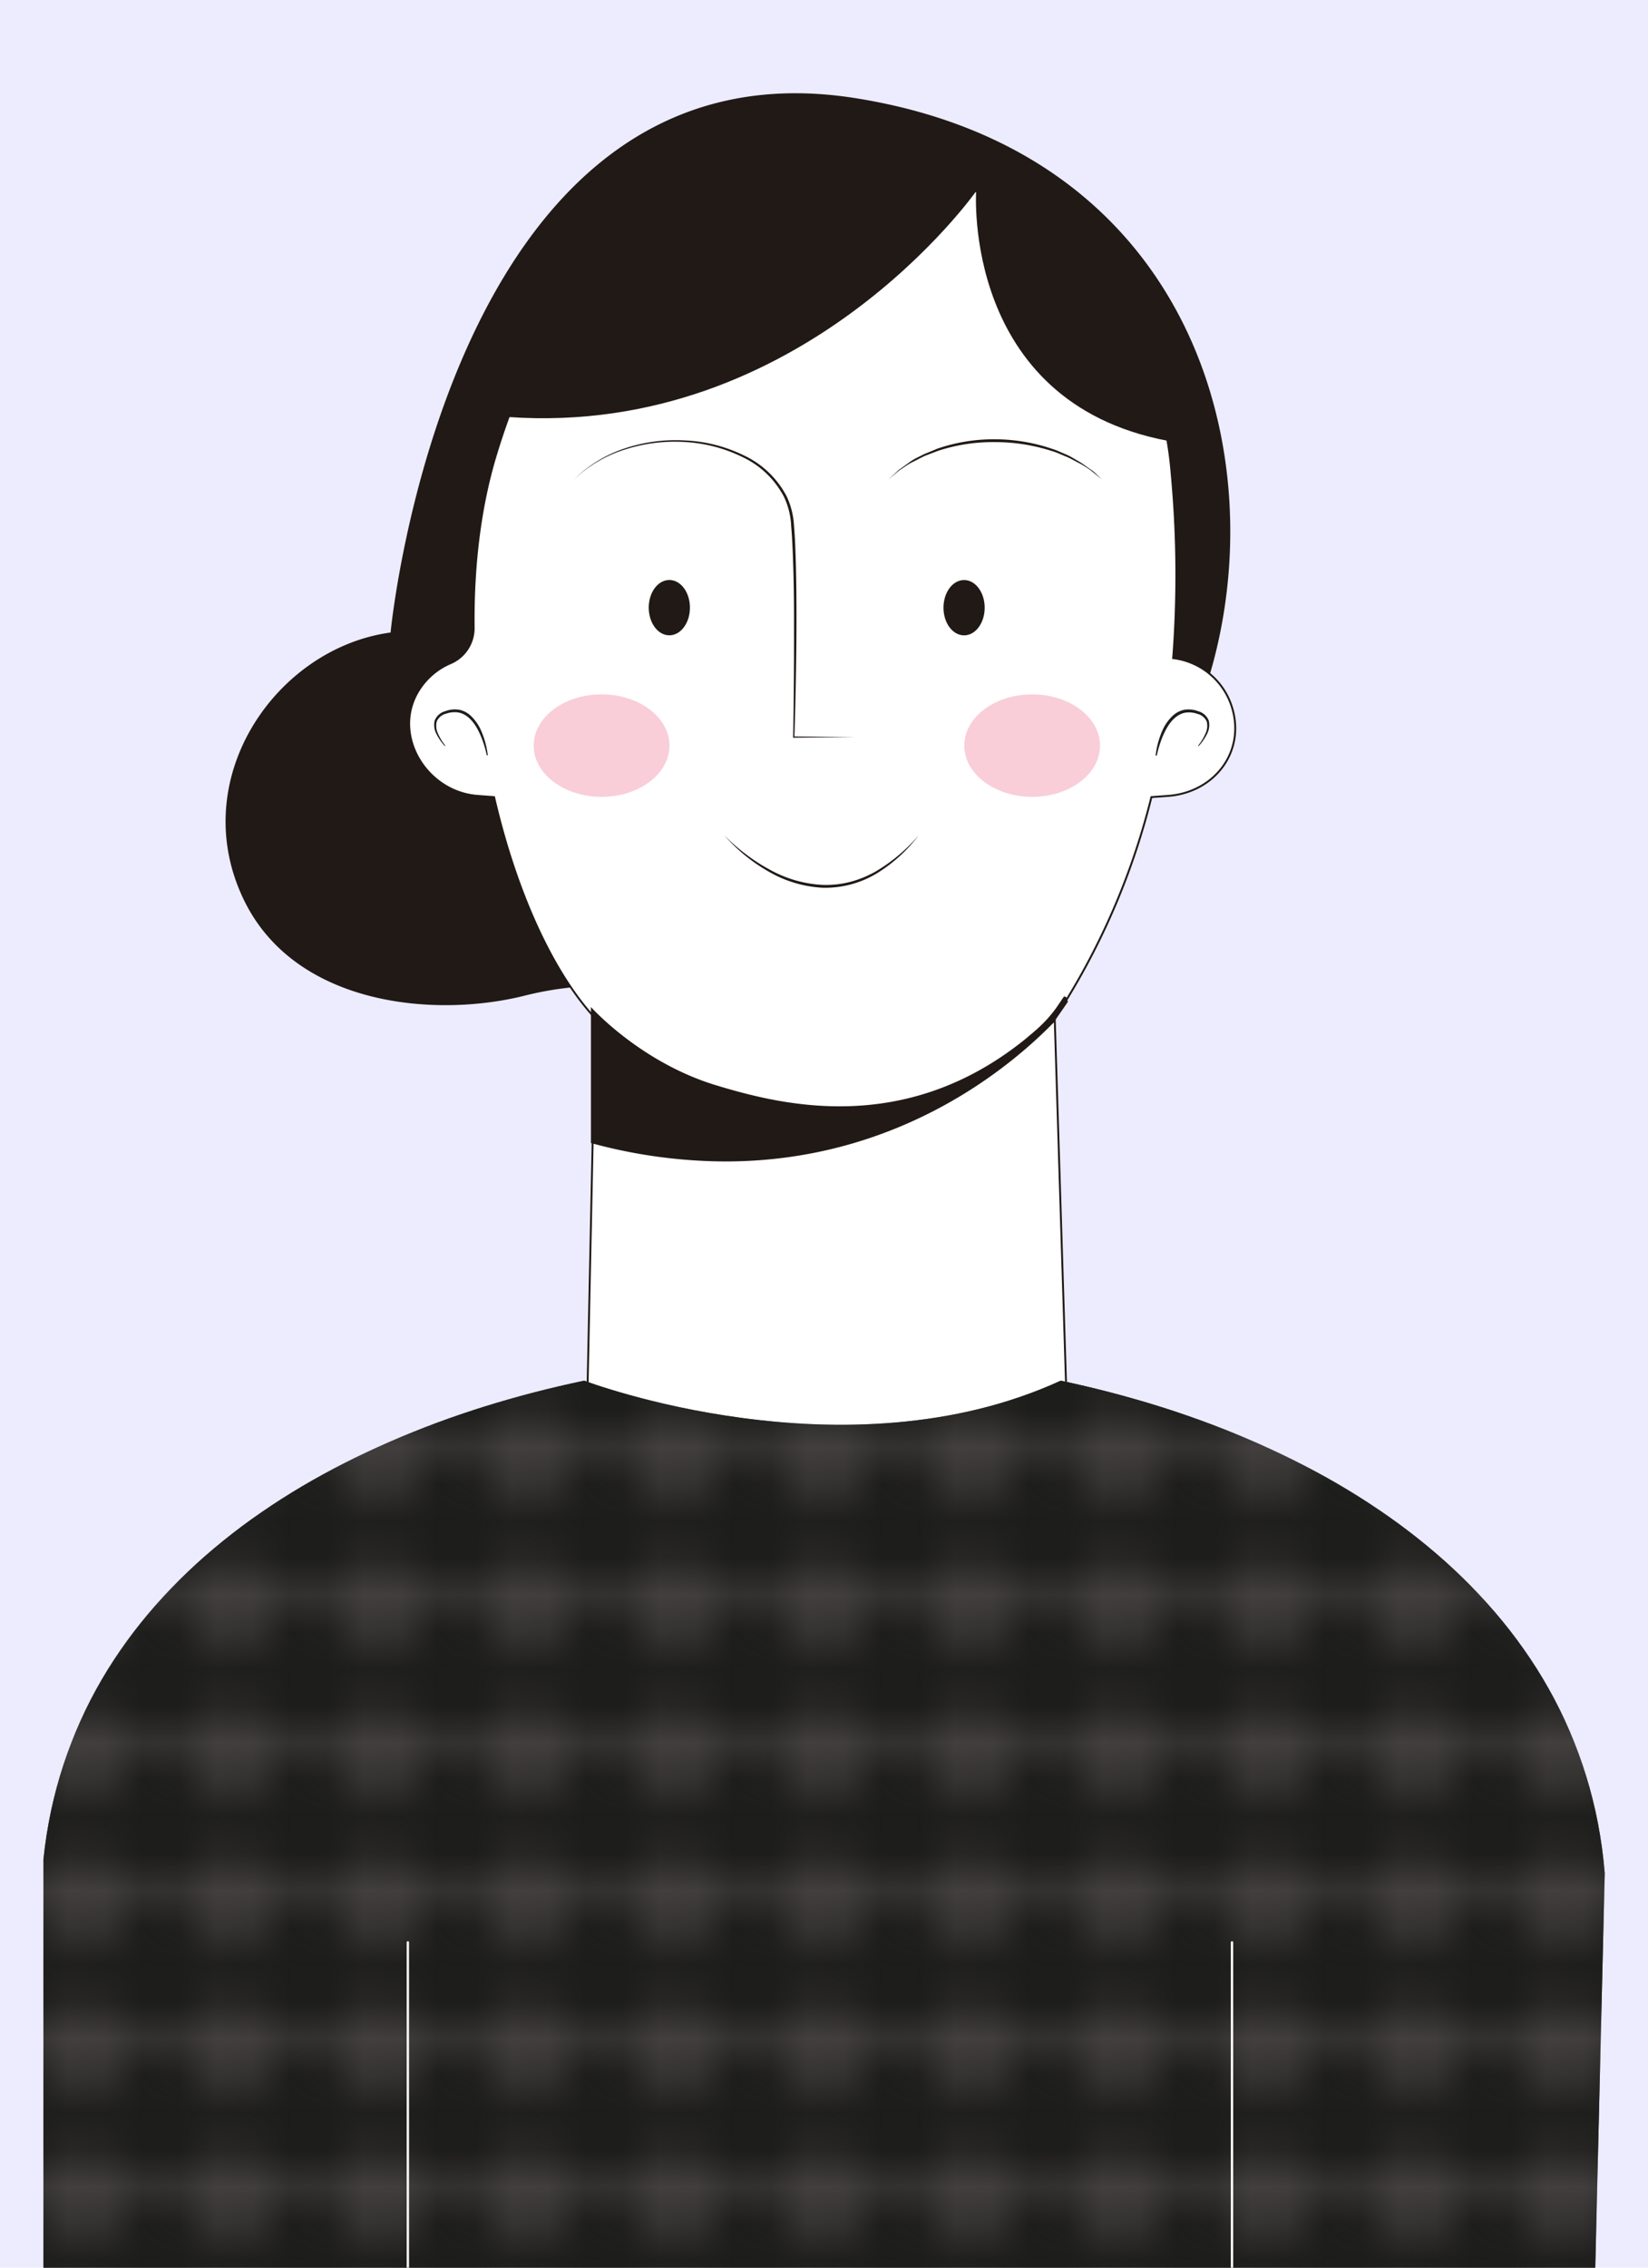 <?xml version="1.0" encoding="UTF-8"?>
<svg xmlns="http://www.w3.org/2000/svg" xmlns:xlink="http://www.w3.org/1999/xlink" id="Layer_1" data-name="Layer 1" viewBox="0 0 400 550">
  <defs>
    <pattern id="Motivo_nuevo_2" data-name="Motivo nuevo 2" width="3.96" height="3.5" patternTransform="translate(-158.35 -290.47) scale(8.97)" patternUnits="userSpaceOnUse" viewBox="0 0 3.96 3.5">
      <rect width="3.96" height="3.5" style="fill:none"></rect>
      <path d="M3.92,1.35A1.75,1.75,0,0,0,2.27.05H2.2A1.74,1.74,0,0,0,.83.25,1.81,1.81,0,0,0,0,1.71,1.76,1.76,0,0,0,.79,3.19a2.26,2.26,0,0,0,1.42.29,2.11,2.11,0,0,0,.85-.23A1.75,1.75,0,0,0,3.92,1.35Z" style="fill:#1d1d1b"></path>
    </pattern>
  </defs>
  <rect width="400" height="550.14" style="fill:#ececfe"></rect>
  <path d="M207.53,23.79C108.63,8.18,94.8,153.41,94.8,153.41c-28,3.81-50,35.89-35.4,65.27C72,244,105.77,247,127.61,241.42a80.46,80.46,0,0,1,25.22-2.15c46.27,3.18,95.46-2,126.67-45.92C315,143.38,306.43,39.41,207.53,23.79Z" style="fill:#211915"></path>
  <path d="M299.12,171.87a17.08,17.08,0,0,0-14.37-12.24,264.73,264.73,0,0,0-.38-44.87,89.06,89.06,0,0,0-7.53-29.24C264,57.71,235.28,39.2,203.36,39.2c-40.87,0-68.86,24.2-83.09,71.46-3.87,12.85-5.48,27.23-5.3,41.82a9.23,9.23,0,0,1-5.78,8.44,16.89,16.89,0,0,0-7.28,6.12c-7.12,10.66,1.33,25.09,14.11,26l3.9.29c5.17,22.4,13.94,42.16,24.55,53.65l-2.9,139.39c32.26,36.76,86.92,39.3,118.79,1.2L256,247a174.43,174.43,0,0,0,23.47-53.67l4-.29C294.59,192.25,302.22,182.56,299.12,171.87Z" style="fill:#fff;stroke:#211915;stroke-linecap:round;stroke-miterlimit:10;stroke-width:0.461px"></path>
  <path d="M254.8,246.77c-31,29.87-63.9,21.62-80.94,16.47-18.46-5.57-30.43-19-30.43-19v33l.77.2a124.94,124.94,0,0,0,31.85,4.26c43.48,0,70.83-24.64,79.63-33.63l3.5-5.06s-.3-2.2-1.25-.83C255.76,245.36,255.19,246.39,254.8,246.77Z" style="fill:#211915"></path>
  <path d="M118.13,183.11a24.85,24.85,0,0,0-.89-3.17,19.94,19.94,0,0,0-1.29-3c-1-1.88-2.5-3.66-4.56-4.11a6,6,0,0,0-3.09.26A3.33,3.33,0,0,0,106,175a4.37,4.37,0,0,0,.35,3,12.34,12.34,0,0,0,1.7,2.79.08.08,0,0,1,0,.12.09.09,0,0,1-.12,0,12.56,12.56,0,0,1-1.92-2.75,4.64,4.64,0,0,1-.51-3.38,3.79,3.79,0,0,1,2.57-2.29,6.59,6.59,0,0,1,3.44-.34,5.93,5.93,0,0,1,3,1.7,11.17,11.17,0,0,1,2,2.79,20.77,20.77,0,0,1,1.87,6.42.13.13,0,0,1-.11.14A.12.12,0,0,1,118.13,183.11Z" style="fill:#1d1d1b"></path>
  <path d="M280.51,183.07a20.5,20.5,0,0,1,1.87-6.42,10.68,10.68,0,0,1,2-2.79,5.9,5.9,0,0,1,3-1.7,6.57,6.57,0,0,1,3.44.34,3.77,3.77,0,0,1,2.57,2.29,4.69,4.69,0,0,1-.5,3.38,12.56,12.56,0,0,1-1.92,2.75.11.11,0,0,1-.13,0,.11.11,0,0,1,0-.12,12,12,0,0,0,1.7-2.79,4.32,4.32,0,0,0,.36-3,3.32,3.32,0,0,0-2.28-1.87,5.93,5.93,0,0,0-3.09-.26c-2.05.45-3.56,2.23-4.55,4.11a19.94,19.94,0,0,0-1.29,3,24.85,24.85,0,0,0-.89,3.17.13.13,0,0,1-.15.1A.12.12,0,0,1,280.51,183.07Z" style="fill:#1d1d1b"></path>
  <path d="M249.32,251.65a36.67,36.67,0,0,0,9.16-10.35l-2.8,6.8Z" style="fill:#211915"></path>
  <path d="M167.46,147.38c0,3.7-2.23,6.71-5,6.71s-5-3-5-6.71,2.22-6.71,5-6.71S167.46,143.67,167.46,147.38Z" style="fill:#211915"></path>
  <path d="M239,147.39c0,3.71-2.23,6.71-5,6.71s-5-3-5-6.71,2.23-6.71,5-6.71S239,143.69,239,147.39Z" style="fill:#211915"></path>
  <path d="M139.28,116.35a31.57,31.57,0,0,1,12.39-7.6,39.09,39.09,0,0,1,14.49-1.93,36,36,0,0,1,14.22,3.55,22.5,22.5,0,0,1,10.55,10,19.09,19.09,0,0,1,1.79,7.17c.21,2.44.31,4.88.39,7.32.16,4.88.21,9.77.21,14.65,0,9.76-.2,19.52-.5,29.28l-.16-.16,14.87.15-14.87.15h-.15v-.16c.18-9.76.23-19.52.21-29.27,0-4.88-.09-9.75-.27-14.62-.1-2.44-.2-4.87-.42-7.29a18.41,18.41,0,0,0-1.7-7,21.88,21.88,0,0,0-10.23-9.79,36.29,36.29,0,0,0-14-3.6A39.58,39.58,0,0,0,151.76,109,31.5,31.5,0,0,0,139.28,116.35Z" style="fill:#211915"></path>
  <path d="M267.49,116.35c-.92-.74-1.79-1.54-2.73-2.24s-1.94-1.33-3-1.87l-1.56-.81a12.83,12.83,0,0,0-1.59-.75L257,110a13.48,13.48,0,0,0-1.65-.59,44.66,44.66,0,0,0-13.81-2.18,42.7,42.7,0,0,0-13.82,2.1l-3.28,1.25c-1.05.51-2.08,1.06-3.13,1.58s-2,1.27-3,1.9l-2.71,2.26,2.61-2.39c1-.68,1.92-1.39,2.89-2.06s2.08-1.14,3.13-1.69l3.29-1.36a42.13,42.13,0,0,1,14-2.28,43.7,43.7,0,0,1,14,2.37,12.91,12.91,0,0,1,1.66.64l1.63.7a12.36,12.36,0,0,1,1.58.81L262,112c1,.6,1.94,1.36,2.91,2S266.61,115.57,267.49,116.35Z" style="fill:#211915"></path>
  <path d="M175.8,202.58a44.19,44.19,0,0,0,5.14,4.53,42.87,42.87,0,0,0,5.73,3.72,29.43,29.43,0,0,0,12.92,3.79,23.69,23.69,0,0,0,6.71-.71,25.92,25.92,0,0,0,6.27-2.56A41.42,41.42,0,0,0,223,202.58a37.27,37.27,0,0,1-10.15,9.23,24.26,24.26,0,0,1-13.27,3.5,29.21,29.21,0,0,1-13.16-4A41.27,41.27,0,0,1,175.8,202.58Z" style="fill:#211915"></path>
  <ellipse cx="146.01" cy="180.84" rx="16.48" ry="12.43" style="fill:#f9ced9"></ellipse>
  <path d="M267,180.84c0,6.87-7.37,12.43-16.47,12.43s-16.48-5.56-16.48-12.43,7.38-12.43,16.48-12.43S267,174,267,180.84Z" style="fill:#f9ced9"></path>
  <path d="M236.93,46.38s-42,59.71-113.49,54.77c0,0,10.8-55.43,72.36-61.95C195.8,39.2,219.94,36.09,236.93,46.38Z" style="fill:#211915"></path>
  <path d="M236.93,46.38s-3.46,51,46.41,60.52C283.34,106.9,284,67.48,236.93,46.38Z" style="fill:#211915"></path>
  <path d="M257.46,334.87c-52.16,23.93-115,.26-115.67,0C76.35,348.57,17.26,386.09,10.54,451l0,99H387.2l2.3-95.67C384,387.92,324.11,348.92,257.46,334.87Z" style="fill:#444140"></path>
  <path d="M257.46,334.87c-52.16,23.93-115,.26-115.67,0C76.35,348.57,17.26,386.09,10.54,451l0,99H387.2l2.3-95.67C384,387.92,324.11,348.92,257.46,334.87Z" style="fill:url(#Motivo_nuevo_2)"></path>
  <line x1="98.99" y1="471.1" x2="98.99" y2="550" style="fill:none;stroke:#fff;stroke-linecap:round;stroke-miterlimit:10;stroke-width:0.568px"></line>
  <line x1="299.03" y1="471.1" x2="299.03" y2="550" style="fill:none;stroke:#fff;stroke-linecap:round;stroke-miterlimit:10;stroke-width:0.568px"></line>
</svg>

